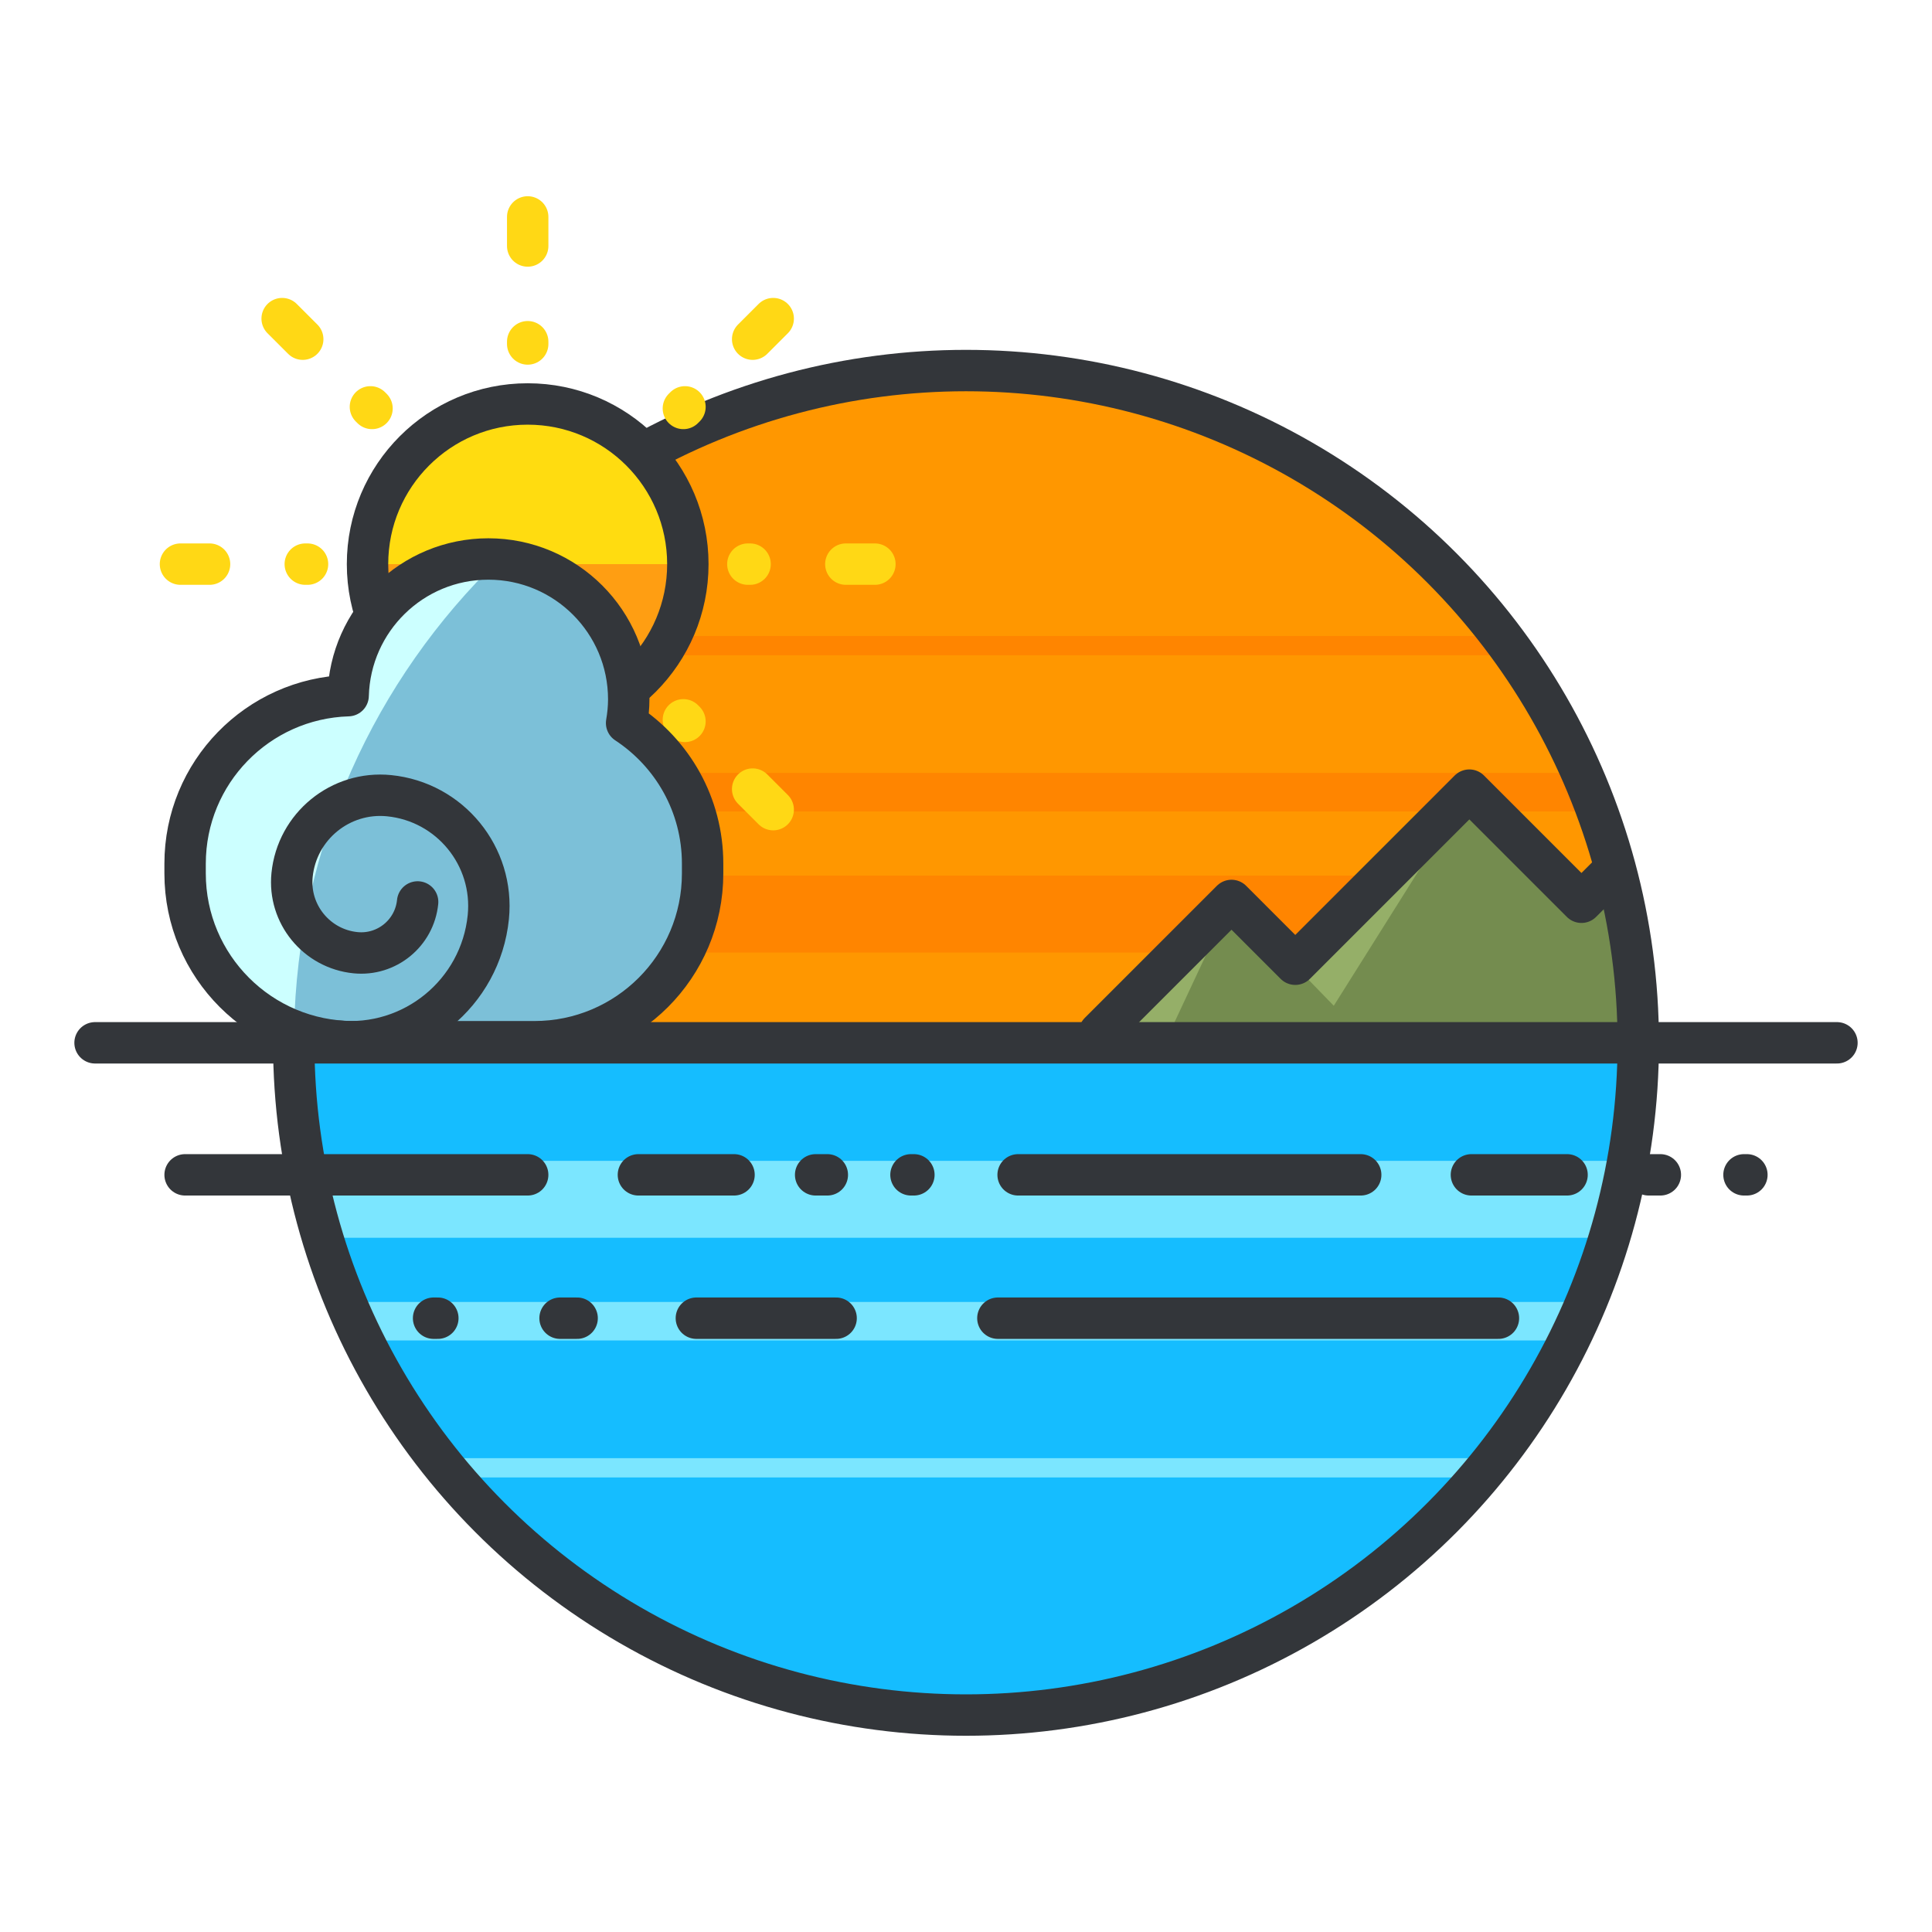 <?xml version="1.0" encoding="UTF-8"?> <!-- Generator: Adobe Illustrator 16.0.0, SVG Export Plug-In . SVG Version: 6.00 Build 0) --> <svg xmlns="http://www.w3.org/2000/svg" xmlns:xlink="http://www.w3.org/1999/xlink" id="Layer_1" x="0px" y="0px" width="140px" height="140px" viewBox="0 0 140 140" style="enable-background:new 0 0 140 140;" xml:space="preserve"> <style type="text/css"> <![CDATA[ .st0{fill:#7A62F4;} .st1{fill:#7A8A91;} .st2{fill:#AA3154;} .st3{fill:#474B4F;} .st4{fill:#474C51;} .st5{fill:#477184;} .st6{fill:#AA8D5E;} .st7{fill:#AAF789;} .st8{fill:#7BE6FF;} .st9{fill:#7C66D8;} .st10{fill:#7CC0D8;} .st11{fill:#495359;} .st12{fill:#49DB7A;} .st13{fill:#49E500;} .st14{fill:#7DA8AA;} .st15{fill:none;stroke:#7C9199;stroke-width:3;stroke-linecap:round;stroke-linejoin:round;stroke-miterlimit:10;stroke-dasharray:5;} .st16{fill:#AD9F7F;} .st17{fill:none;stroke:#D3ECEF;stroke-linecap:round;stroke-linejoin:round;stroke-miterlimit:10;} .st18{fill:none;stroke:#C42323;stroke-width:3;stroke-linecap:round;stroke-linejoin:round;stroke-miterlimit:10;} .st19{fill:#AE52FF;} .st20{fill:#10DEF9;} .st21{fill:none;stroke:#267DC4;stroke-width:3;stroke-linecap:round;stroke-linejoin:round;stroke-miterlimit:10;} .st22{fill:#1162BA;} .st23{fill:#E02F2F;} .st24{fill:#E05368;} .st25{fill:#AFBFCE;} .st26{fill:#AFC8DD;} .st27{fill:#E0CC77;} .st28{fill:#1247B2;} .st29{fill:#E0DECE;} .st30{fill:#E0FF9C;} .st31{fill:none;stroke:#E21A32;stroke-linecap:round;stroke-linejoin:round;stroke-miterlimit:10;} .st32{fill:#13D626;} .st33{fill:#E2823B;} .st34{fill:#1462EF;} .st35{fill:#14B0ED;} .st36{fill:#1576EA;} .st37{fill:#15BDFF;} .st38{fill:#1613A5;} .st39{fill:#4A5056;} .st40{fill:#E55166;} .st41{fill:#E55A6B;} .st42{fill:#E56171;} .st43{fill:none;stroke:#79CC7E;stroke-width:2;stroke-linecap:round;stroke-linejoin:round;stroke-miterlimit:10;} .st44{fill:#4B6466;} .st45{opacity:0.4;fill:#79CC7E;} .st46{fill:#E6F1F4;} .st47{fill:#E6F2FC;} .st48{fill:#4C6362;} .st49{fill:#18AA67;} .st50{fill:#4D4D91;} .st51{fill:#4D575B;} .st52{fill:#E88E0C;} .st53{fill:#4DADCE;} .st54{fill:#E8E8E8;} .st55{opacity:0.3;fill:#9AA5A4;} .st56{fill:#80C3FF;} .st57{fill:#B066FF;} .st58{fill:#818F91;} .st59{fill:#B0D1D6;} .st60{fill:#B1DBDD;} .st61{fill:#B2104E;} .st62{fill:none;stroke:#FCFAE8;stroke-width:3;stroke-linecap:round;stroke-linejoin:round;stroke-miterlimit:10;} .st63{fill:#B2D1C7;} .st64{fill:#83ED3E;} .st65{fill:#83ED88;} .st66{fill:#8461BC;} .st67{fill:#84692C;} .st68{fill:#B3C9E2;} .st69{fill:none;stroke:#ED8700;stroke-width:3;stroke-linecap:round;stroke-linejoin:round;} .st70{fill:none;stroke:#64E2DC;stroke-width:3;stroke-linecap:round;stroke-linejoin:round;stroke-miterlimit:10;} .st71{fill:none;stroke:#33363A;stroke-width:3;stroke-linecap:round;stroke-linejoin:round;stroke-miterlimit:10;} .st72{fill:none;stroke:#33363A;stroke-width:4;stroke-linecap:round;stroke-linejoin:round;stroke-miterlimit:10;} .st73{fill:#85A7A8;} .st74{fill:#85C606;} .st75{fill:none;stroke:#33363A;stroke-width:5;stroke-linecap:round;stroke-linejoin:round;stroke-miterlimit:10;} .st76{fill:#86B2A2;} .st77{fill:#EA3D6A;} .st78{fill:#875835;} .st79{fill:#EA9706;} .st80{fill:#1C19AF;} .st81{fill:#EAAA0A;} .st82{fill:#EABC73;} .st83{fill:#EADFB2;} .st84{fill:#EAE4BE;} .st85{fill:#EAF2F9;} .st86{fill:#B7883D;} .st87{fill:#1CE5C3;} .st88{fill:#1CE8E3;} .st89{fill:#B7F467;} .st90{fill:none;stroke:#36B0CC;stroke-width:3;stroke-linecap:round;stroke-linejoin:round;stroke-miterlimit:10;} .st91{fill:#EBEDD3;} .st92{fill:none;stroke:#FFB000;stroke-width:3;stroke-linecap:round;stroke-linejoin:round;stroke-dasharray:8.275,8.275;} .st93{fill:#1DA834;} .st94{fill:#1DC8CC;} .st95{fill:#8957CE;} .st96{fill:#B8D3D1;} .st97{fill:#89A3A3;} .st98{fill:#1E91F9;} .st99{fill:#B969FF;} .st100{fill:#1EA6E2;} .st101{fill:#FFFFFF;stroke:#FFFFFF;stroke-width:2;stroke-linecap:round;stroke-linejoin:round;stroke-miterlimit:10;} .st102{fill:#ED4706;} .st103{fill:#EDA411;} .st104{fill:#EDDE88;} .st105{fill:#EDF4F4;} .st106{fill:#5050E2;} .st107{fill:#1FADE5;} .st108{enable-background:new ;} .st109{fill:#EF4D4D;} .st110{fill:#EF6F7B;} .st111{fill:#EF9681;} .st112{fill:#EFA37D;} .st113{fill:#EFB289;} .st114{fill:#EFBD59;} .st115{fill:#EFCA0F;} .st116{fill:#EFEFDF;} .st117{fill:#526163;} .st118{fill:#529E54;} .st119{fill:#52C408;} .st120{fill:#5351B7;} .st121{fill:none;stroke:#EBEDD3;stroke-linecap:round;stroke-linejoin:round;stroke-miterlimit:10;} .st122{fill:#555D60;} .st123{fill:#55DBFF;} .st124{fill:none;stroke:#FFEF5A;stroke-width:2;stroke-linecap:round;stroke-linejoin:round;stroke-miterlimit:10;} .st125{fill:none;stroke:#FFEF5A;stroke-width:4;stroke-linecap:round;stroke-linejoin:round;stroke-miterlimit:10;} .st126{fill:none;stroke:#536B7C;stroke-width:3;stroke-linecap:round;stroke-linejoin:round;stroke-miterlimit:10;} .st127{fill:#8A9199;} .st128{fill:#8A998A;} .st129{fill:#8CE5E2;} .st130{fill:#BC3150;} .st131{fill:#595F66;} .st132{fill:#BC8B4B;} .st133{fill:#8DABC9;} .st134{fill:#8E7EED;} .st135{fill:#8EC1C1;} .st136{fill:#20BCF2;} .st137{fill:#8F56D8;} .st138{fill:#BEDD05;} .st139{fill:none;stroke:#EAD7FF;stroke-width:3;stroke-linecap:round;stroke-linejoin:round;stroke-miterlimit:10;} .st140{fill:#2178F7;} .st141{fill:#219B1E;} .st142{fill:#BF76FF;} .st143{fill:none;stroke:#88CCFF;stroke-width:3;stroke-linecap:round;stroke-linejoin:round;stroke-miterlimit:10;} .st144{fill:#22A1EF;} .st145{fill:#237AF9;} .st146{fill:#F2790C;} .st147{fill:#246DED;} .st148{fill:#F3FAFF;} .st149{fill:#25C10A;} .st150{fill:#F42535;} .st151{fill:#F4921E;} .st152{fill:#F4AB0B;} .st153{fill:#F4F3E9;} .st154{fill:#5A5F63;} .st155{fill:#26A3F7;} .st156{fill:#F5FEFF;} .st157{fill:#277AF4;} .st158{fill:#2792F4;} .st159{fill:#279377;} .st160{fill:#27C927;} .st161{fill:#5C2DE0;} .st162{fill:#F7441C;} .st163{fill:#F7910B;} .st164{fill:#F79E00;} .st165{fill:none;stroke:#FFB000;stroke-width:3;stroke-linecap:round;stroke-linejoin:round;} .st166{fill:#5D3EDD;} .st167{fill:#29CDFF;} .st168{fill:#5E6870;} .st169{fill:#F9A858;} .st170{fill:#F9C19B;} .st171{fill:#F9E446;} .st172{fill:#5F666B;} .st173{fill:#5FCE96;} .st174{fill:#90B2B1;} .st175{fill:#91EA57;} .st176{fill:#C11E5C;} .st177{fill:#C14830;} .st178{fill:#C17E25;} .st179{fill:#C1B995;} .st180{fill:#C1BFA7;} .st181{fill:none;stroke:#F9EF95;stroke-width:3;stroke-linecap:round;stroke-linejoin:round;stroke-miterlimit:10;} .st182{fill:#92E0FF;} .st183{fill:#92FC6B;} .st184{fill:#C28AE2;} .st185{fill:#939DA3;} .st186{fill:#C3D8D6;} .st187{fill:#C3DFE0;} .st188{fill:#C42323;} .st189{fill:#C4415B;} .st190{fill:#C480FF;} .st191{fill:#95AF68;} .st192{fill:#2A8BF4;} .st193{fill:#2AAD2A;} .st194{fill:#C5E3EA;} .st195{fill:#C63C4D;} .st196{fill:#C67A6D;} .st197{fill:#C6BA9B;} .st198{fill:#FC4259;} .st199{fill:#FC90A2;} .st200{fill:#C8DBDB;} .st201{fill:#FCC322;} .st202{fill:#FCDECA;} .st203{fill:#FCF8E6;} .st204{fill:#2E6ECC;} .st205{fill:#FCFCB9;} .st206{fill:none;stroke:#FFB000;stroke-width:3;stroke-linecap:round;stroke-linejoin:round;stroke-dasharray:8.028,8.028;} .st207{fill:#C9E1F2;} .st208{fill:#FDFFFF;} .st209{fill:#FF315D;} .st210{fill:#FF3636;} .st211{fill:#FF4800;} .st212{fill:#FF502E;} .st213{fill:#FF5B00;} .st214{fill:#FF647E;} .st215{fill:#FF6B06;} .st216{fill:#FF7639;} .st217{fill:#FF7892;} .st218{fill:#FF7900;} .st219{fill:#FF8103;} .st220{fill:#FF8500;} .st221{fill:#FF9100;} .st222{fill:#FF9700;} .st223{fill:#FF9E12;} .st224{fill:#61BBFF;} .st225{fill:#FFA300;} .st226{fill:#FFAA00;} .st227{fill:#FFABBF;} .st228{fill:#FFB000;} .st229{fill:#FFB206;} .st230{fill:#FFBC00;} .st231{fill:#FFBF31;} .st232{fill:#FFC1AE;} .st233{fill:#FFC200;} .st234{fill:#FFC757;} .st235{fill:#FFC817;} .st236{fill:#FFCE00;} .st237{fill:#FFD243;} .st238{fill:#FFD400;} .st239{fill:#FFD833;} .st240{fill:#FFD9C0;} .st241{fill:#FFDC10;} .st242{fill:#FFDE52;} .st243{fill:#FFE108;} .st244{fill:#FFE10B;} .st245{fill:#FFE31A;} .st246{fill:#FFE448;} .st247{fill:#FFE8C2;} .st248{fill:#FFE98F;} .st249{fill:#FFEB5A;} .st250{fill:#FFEDA1;} .st251{fill:#FFF19C;} .st252{fill:#FFF6E1;} .st253{fill:#FFF87B;} .st254{fill:#FFF8C7;} .st255{fill:#FFFCEE;} .st256{fill:#FFFFFF;} .st257{fill:#62CEDD;} .st258{fill:#636E72;} .st259{fill:none;stroke:#DDAC24;stroke-width:2;stroke-linecap:round;stroke-linejoin:round;stroke-miterlimit:10;} .st260{fill:#64BDFF;} .st261{fill:#64E2DC;} .st262{fill:none;stroke:#33363A;stroke-linecap:round;stroke-linejoin:round;stroke-miterlimit:10;} .st263{fill:#66797F;} .st264{fill:none;stroke:#EBC0F9;stroke-width:3;stroke-linecap:round;stroke-linejoin:round;stroke-miterlimit:10;} .st265{fill:#9AC1C1;} .st266{fill:#676E72;} .st267{fill:#677F7F;} .st268{fill:#678B99;} .st269{fill:#9B0751;} .st270{fill:#9B6743;} .st271{fill:#9B7335;} .st272{fill:none;stroke:#E0FF9C;stroke-width:3;stroke-linecap:round;stroke-linejoin:round;stroke-miterlimit:10;} .st273{fill:#CAD7E5;} .st274{fill:#CAE5E3;} .st275{fill:none;stroke:#FFD815;stroke-width:3;stroke-linecap:round;stroke-linejoin:round;stroke-miterlimit:10;} .st276{fill:none;stroke:#64C0F9;stroke-width:3;stroke-linecap:round;stroke-linejoin:round;stroke-miterlimit:10;} .st277{fill:#68B6DD;} .st278{fill:#CC445B;} .st279{fill:none;stroke:#66A8F7;stroke-width:3;stroke-linecap:round;stroke-linejoin:round;stroke-miterlimit:10;} .st280{fill:#9D67C1;} .st281{fill:#CCFFFF;} .st282{fill:#9DC0C4;} .st283{fill:#9E2323;} .st284{fill:#9E45DD;} .st285{fill:#CDDEE0;} .st286{fill:#309FD6;} .st287{fill:none;stroke:#ED8700;stroke-width:3;stroke-linecap:round;stroke-linejoin:round;stroke-dasharray:7.704,7.704;} .st288{fill:#CE4313;} .st289{fill:#CEA255;} .st290{fill:#9FC1B5;} .st291{fill:#3131DD;} .st292{fill:#33363A;} .st293{fill:#334746;} .st294{fill:#3380CC;} .st295{fill:#34C166;} .st296{fill:#363B3F;} .st297{fill:#6A797C;} .st298{fill:#33363A;stroke:#33363A;stroke-width:3;stroke-linecap:round;stroke-linejoin:round;stroke-miterlimit:10;} .st299{fill:#6C85FF;} .st300{opacity:0.2;fill:#3C8DA0;} .st301{fill:none;stroke:#5F6266;stroke-width:3;stroke-linecap:round;stroke-linejoin:round;stroke-miterlimit:10;} .st302{fill:#00ADDB;} .st303{fill:#6F898C;} .st304{fill:#6FAF00;} .st305{fill:#D0D8CA;} .st306{fill:#D0E0EA;} .st307{fill:#D0E2F4;} .st308{fill:none;stroke:#FFB000;stroke-width:3;stroke-linecap:round;stroke-linejoin:round;stroke-dasharray:7.848,7.848;} .st309{fill:none;stroke:#33363A;stroke-width:10;stroke-linecap:round;stroke-linejoin:round;stroke-miterlimit:10;} .st310{fill:#04968E;} .st311{fill:#D30B49;} .st312{fill:#D31818;} .st313{fill:#D34624;} .st314{fill:#D39F1E;} .st315{fill:#D3D1C1;} .st316{fill:#D3DADD;} .st317{fill:#D3E5EA;} .st318{fill:#055E6D;} .st319{fill:#059CE8;} .st320{fill:#064E7F;} .st321{fill:#066782;} .st322{fill:#07563C;} .st323{fill:#D5E2CC;} .st324{fill:#3B4244;} .st325{fill:#D60024;} .st326{fill:#D6702B;} .st327{fill:#D68967;} .st328{fill:#D6A545;} .st329{fill:#D6CB9D;} .st330{fill:#3C4044;} .st331{fill:#08BC26;} .st332{fill:#097F2A;} .st333{fill:none;stroke:#FFAB94;stroke-width:4;stroke-linecap:round;stroke-linejoin:round;stroke-miterlimit:10;} .st334{fill:#3D5957;} .st335{fill:#3D99F4;} .st336{fill:#D8235F;} .st337{fill:#D83055;} .st338{fill:#D83563;} .st339{fill:#D83705;} .st340{fill:#D8533D;} .st341{fill:#D8D7C0;} .st342{fill:#3E9FF7;} .st343{fill:#D9F0F4;} .st344{fill:#705622;} .st345{fill:#70D63A;} .st346{fill:#A03F25;} .st347{fill:#A07F3C;} .st348{opacity:0.6;fill:#2670BF;} .st349{fill:#A0BAB9;} .st350{fill:#A197FC;} .st351{fill:#727B84;} .st352{fill:#A1C6C6;} .st353{fill:#A23FE8;} .st354{fill:#737F73;} .st355{fill:#73F4B3;} .st356{fill:#A31153;} .st357{fill:#748C4F;} .st358{fill:#749997;} .st359{fill:#0A7BE2;} .st360{fill:#0A8989;} .st361{fill:#0A912A;} .st362{fill:#0A9B3D;} .st363{fill:#0A9DBF;} .st364{fill:#A53CEF;} .st365{fill:#0ABAEA;} .st366{fill:#A5BFBF;} .st367{fill:#7799AA;} .st368{fill:#77D852;} .st369{fill:#0C4ABA;} .st370{fill:#DAE5E5;} .st371{fill:#0CA813;} .st372{fill:#788E8D;} .st373{fill:#78CFFF;} .st374{fill:#A8273D;} .st375{fill:#79CC7E;} .st376{fill:#0E48DB;} .st377{fill:#DCE7EF;} .st378{fill:#0E7F24;} .st379{fill:#DDAC24;} .st380{fill:#DDC872;} .st381{fill:#DDE6E8;} .st382{fill:#404449;} .st383{fill:#0FA88E;} .st384{fill:#DEF21D;} .st385{fill:#4120CE;} .st386{fill:none;stroke:#CCB13E;stroke-width:3;stroke-linecap:round;stroke-linejoin:round;stroke-miterlimit:10;} .st387{fill:#41F7D4;} .st388{fill:#DFEDEF;} .st389{fill:#DFF4E9;} .st390{fill:#DFF7F6;} .st391{fill:#42E6EA;} .st392{fill:#43474C;} .st393{fill:#43B1E8;} .st394{fill:#44CC7B;} .st395{fill:#45484C;} .st396{fill:#454A4F;} .st397{fill:#45BA0F;} .st398{fill:#45CAFF;} ]]> </style> <g> <g> <circle class="st222" cx="70" cy="75.566" r="48.714"></circle> <path class="st37" d="M118.715,75.566c0,26.904-21.81,48.715-48.715,48.715c-26.903,0-48.714-21.811-48.714-48.715"></path> <g> <path class="st8" d="M116.626,89.695c0.55-1.816,0.989-3.678,1.325-5.576H22.05c0.336,1.898,0.775,3.76,1.325,5.576H116.626z"></path> <path class="st8" d="M113.682,97.135c0.452-0.914,0.882-1.844,1.277-2.789H25.042c0.396,0.945,0.825,1.875,1.277,2.789H113.682z"></path> <path class="st8" d="M107.151,107.061c0.388-0.457,0.766-0.922,1.137-1.395H31.713c0.371,0.473,0.749,0.938,1.137,1.395H107.151z "></path> </g> <g> <path class="st220" d="M23.375,63.451c-0.55,1.816-0.989,3.68-1.325,5.576h95.901c-0.336-1.896-0.775-3.76-1.325-5.576H23.375z"></path> <path class="st191" d="M118.715,75.566c0-4.109-0.515-8.098-1.473-11.91l-0.665-0.254l-1.979,1.979l-8.125-8.125L93.86,69.871 l-4.62-4.621l-9.574,9.574l39.042,1.029C118.708,75.758,118.715,75.662,118.715,75.566z"></path> <path class="st357" d="M118.715,75.566c0-4.109-0.515-8.098-1.473-11.91l-0.665-0.254l-1.979,1.979l-8.125-8.125l-9.822,15.625 L89.24,65.25l-4.482,9.574l33.95,1.029C118.708,75.758,118.715,75.662,118.715,75.566z"></path> <path class="st220" d="M26.319,56.012c-0.452,0.916-0.881,1.844-1.277,2.789h89.917c-0.396-0.945-0.825-1.873-1.277-2.789H26.319 z"></path> <path class="st220" d="M32.85,46.086c-0.388,0.457-0.766,0.924-1.137,1.395h76.575c-0.371-0.471-0.749-0.938-1.137-1.395H32.85z"></path> </g> <circle class="st71" cx="70" cy="75.566" r="48.714"></circle> </g> <line class="st71" x1="6.888" y1="75.566" x2="133.112" y2="75.566"></line> <g> <g> <line class="st71" x1="13.413" y1="85.133" x2="38.238" y2="85.133"></line> <line class="st71" x1="46.261" y1="85.133" x2="53.191" y2="85.133"></line> <line class="st71" x1="59.104" y1="85.133" x2="59.951" y2="85.133"></line> <line class="st71" x1="66.013" y1="85.133" x2="66.224" y2="85.133"></line> </g> <g> <line class="st71" x1="73.776" y1="85.133" x2="98.602" y2="85.133"></line> <line class="st71" x1="106.624" y1="85.133" x2="113.555" y2="85.133"></line> <line class="st71" x1="119.468" y1="85.133" x2="120.315" y2="85.133"></line> <line class="st71" x1="126.376" y1="85.133" x2="126.587" y2="85.133"></line> </g> </g> <g> <line class="st71" x1="108.582" y1="95.521" x2="72.31" y2="95.521"></line> <line class="st71" x1="60.588" y1="95.521" x2="50.461" y2="95.521"></line> <line class="st71" x1="41.821" y1="95.521" x2="40.584" y2="95.521"></line> <line class="st71" x1="31.728" y1="95.521" x2="31.419" y2="95.521"></line> </g> <polyline class="st71" points="79.666,74.824 89.24,65.25 93.86,69.871 106.474,57.256 114.599,65.381 116.577,63.402 "></polyline> <g> <g> <circle class="st241" cx="38.238" cy="40.879" r="11.606"></circle> <path class="st223" d="M49.845,40.879c0,6.41-5.196,11.605-11.606,11.605s-11.606-5.195-11.606-11.605"></path> <circle class="st71" cx="38.238" cy="40.879" r="11.606"></circle> </g> <g> <g> <line class="st275" x1="38.239" y1="15.719" x2="38.239" y2="17.826"></line> <line class="st275" x1="38.239" y1="24.926" x2="38.239" y2="24.762"></line> </g> <g> <line class="st275" x1="38.239" y1="66.041" x2="38.239" y2="63.934"></line> <line class="st275" x1="38.239" y1="56.832" x2="38.239" y2="56.996"></line> </g> </g> <g> <g> <line class="st275" x1="56.03" y1="23.088" x2="54.54" y2="24.578"></line> <line class="st275" x1="49.52" y1="29.598" x2="49.636" y2="29.482"></line> </g> <g> <line class="st275" x1="20.447" y1="58.67" x2="21.937" y2="57.18"></line> <line class="st275" x1="26.958" y1="52.16" x2="26.842" y2="52.275"></line> </g> </g> <g> <g> <line class="st275" x1="63.399" y1="40.879" x2="61.292" y2="40.879"></line> <line class="st275" x1="54.192" y1="40.879" x2="54.355" y2="40.879"></line> </g> <g> <line class="st275" x1="13.077" y1="40.879" x2="15.185" y2="40.879"></line> <line class="st275" x1="22.285" y1="40.879" x2="22.121" y2="40.879"></line> </g> </g> <g> <g> <line class="st275" x1="56.03" y1="58.67" x2="54.54" y2="57.18"></line> <line class="st275" x1="49.52" y1="52.16" x2="49.635" y2="52.275"></line> </g> <g> <line class="st275" x1="20.446" y1="23.088" x2="21.937" y2="24.578"></line> <line class="st275" x1="26.958" y1="29.598" x2="26.842" y2="29.482"></line> </g> </g> </g> <g> <path class="st281" d="M25.228,50.41c0.145-5.494,4.633-9.904,10.16-9.904c5.618,0,10.173,4.555,10.173,10.174 c0,0.584-0.06,1.156-0.155,1.715c3.316,2.178,5.508,5.926,5.508,10.191v0.709c0,6.734-5.46,12.193-12.195,12.193H25.609 c-6.735,0-12.196-5.459-12.196-12.193v-0.709C13.413,55.979,18.67,50.611,25.228,50.41z"></path> <path class="st10" d="M21.308,74.693c1.34,0.506,2.785,0.795,4.302,0.795h13.108c6.735,0,12.195-5.459,12.195-12.193v-0.709 c0-4.266-2.191-8.014-5.508-10.191c0.096-0.559,0.155-1.131,0.155-1.715c0-5.359-4.146-9.74-9.402-10.135 C27.188,49.213,21.544,61.289,21.308,74.693z"></path> <path class="st71" d="M25.228,50.41c0.145-5.494,4.633-9.904,10.16-9.904c5.618,0,10.173,4.555,10.173,10.174 c0,0.584-0.06,1.156-0.155,1.715c3.316,2.178,5.508,5.926,5.508,10.191v0.709c0,6.734-5.46,12.193-12.195,12.193H25.609 c-6.735,0-12.196-5.459-12.196-12.193v-0.709C13.413,55.979,18.67,50.611,25.228,50.41z"></path> <path class="st71" d="M24.388,75.438c5.517,0.557,10.439-3.465,10.997-8.979c0.444-4.414-2.771-8.354-7.184-8.799 c-3.529-0.357-6.681,2.217-7.037,5.746c-0.286,2.824,1.774,5.346,4.597,5.631c2.26,0.227,4.275-1.42,4.502-3.678"></path> </g> </g> </svg> 